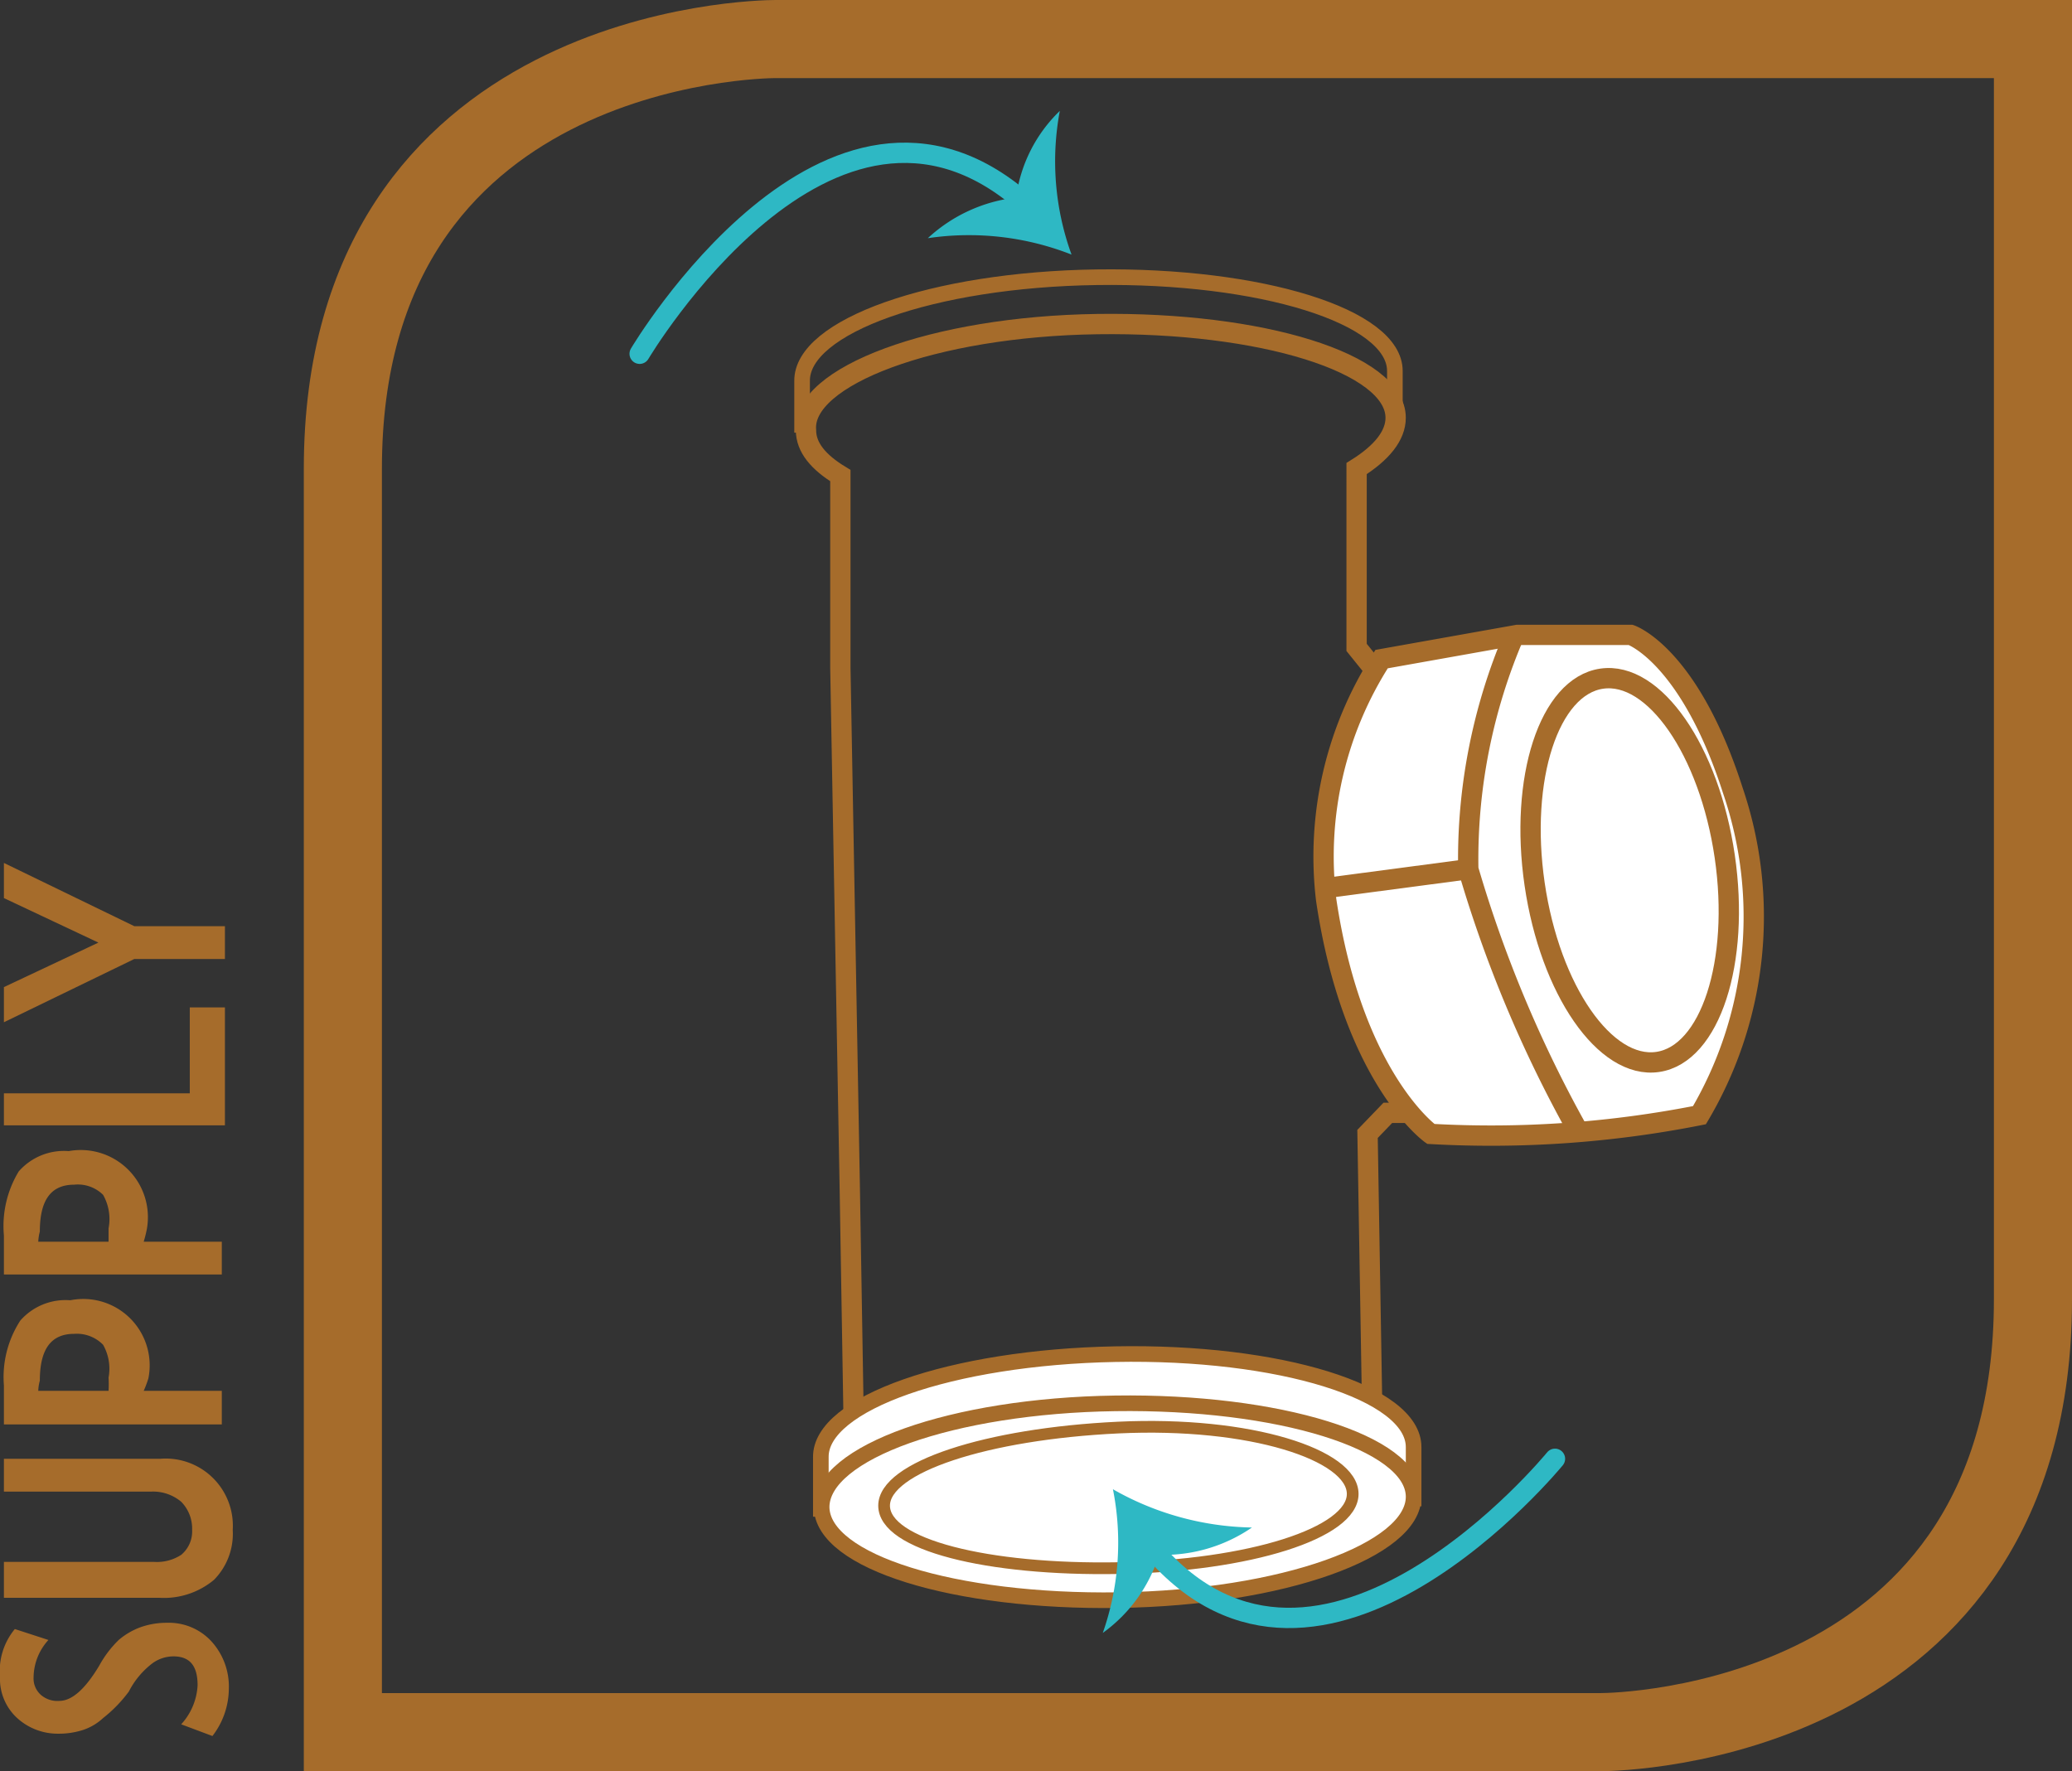 <svg id="Calque_1" data-name="Calque 1" xmlns="http://www.w3.org/2000/svg" viewBox="0 0 26.53 22.68"><rect x="0" y="0" width="26.53" height="22.68" fill="#333333" stroke="none"/><defs><style>.cls-1,.cls-3,.cls-4,.cls-6,.cls-8{fill:none;}.cls-1,.cls-3,.cls-4,.cls-6,.cls-7{stroke:#a66c2b;}.cls-2{fill:#a66c2b;}.cls-3{stroke-width:0.2px;}.cls-4,.cls-7,.cls-8{stroke-width:0.26px;}.cls-5,.cls-7{fill:#fff;}.cls-6{stroke-width:0.15px;}.cls-8{stroke:#2eb8c4;stroke-linecap:round;}.cls-9{fill:#2eb8c4;}</style></defs><path class="cls-1" d="M10.61.5C10.39.5,5.07.58,5.07,6V22.18H21.18c.22,0,5.53-.09,5.53-5.54V.5Z" transform="translate(-0.68)"/><path class="cls-2" d="M3.4,22.23,3,22.08a.8.8,0,0,0,.21-.5c0-.25-.1-.37-.31-.37a.46.46,0,0,0-.27.09,1.06,1.06,0,0,0-.3.36A1.76,1.76,0,0,1,2,22a.7.7,0,0,1-.25.15,1,1,0,0,1-.32.05A.77.77,0,0,1,.9,22a.68.68,0,0,1-.22-.53.84.84,0,0,1,.19-.61L1.3,21a.72.72,0,0,0-.19.48.28.28,0,0,0,.09.22.32.32,0,0,0,.24.08q.24,0,.51-.45A1.38,1.38,0,0,1,2.2,21a.92.92,0,0,1,.27-.16,1,1,0,0,1,.35-.06.74.74,0,0,1,.56.23.86.86,0,0,1,.23.62A1,1,0,0,1,3.4,22.23Z" transform="translate(-0.68)"/><path class="cls-2" d="M.73,20.46V20H2.65A.57.57,0,0,0,3,19.91a.39.39,0,0,0,.14-.32A.49.49,0,0,0,3,19.23a.56.56,0,0,0-.38-.13H.73v-.42h2a.86.86,0,0,1,.93.91.84.84,0,0,1-.24.64,1,1,0,0,1-.7.23Z" transform="translate(-0.68)"/><path class="cls-2" d="M2.52,17.81h1v.43H.73c0-.29,0-.45,0-.5a1.33,1.33,0,0,1,.21-.83.77.77,0,0,1,.64-.26.85.85,0,0,1,1,1A1.42,1.42,0,0,1,2.52,17.81Zm-1.35,0h.9a1.49,1.49,0,0,0,0-.17A.62.62,0,0,0,2,17.22a.47.47,0,0,0-.37-.14c-.3,0-.44.2-.44.6A.53.53,0,0,0,1.17,17.81Z" transform="translate(-0.68)"/><path class="cls-2" d="M2.52,15.9h1v.42H.73c0-.28,0-.45,0-.5A1.35,1.35,0,0,1,.92,15a.77.77,0,0,1,.64-.26.86.86,0,0,1,1,1A1.56,1.56,0,0,1,2.52,15.9Zm-1.35,0h.9c0-.08,0-.13,0-.17A.63.63,0,0,0,2,15.3a.46.46,0,0,0-.37-.13c-.3,0-.44.2-.44.6A.62.62,0,0,0,1.17,15.9Z" transform="translate(-0.68)"/><path class="cls-2" d="M3.56,14.41H.73V14H3.11V12.9h.45Z" transform="translate(-0.68)"/><path class="cls-2" d="M2.4,11.86H3.56v.42H2.4l-1.67.81v-.45l1.21-.57L.73,11.5v-.45Z" transform="translate(-0.68)"/><path class="cls-3" d="M18.54,5.41V4.75c0-.7-1.72-1.23-3.82-1.2s-3.78.63-3.77,1.33l0,.66" transform="translate(-0.68)"/><path class="cls-4" d="M11.56,15.18l.07,4.19,6.64-.12-.08-4.73.26-.27,1.41,0-.12-5.65H18.3l-.25-.31V6c.32-.2.5-.42.5-.65,0-.7-1.72-1.23-3.82-1.2S10.94,4.82,11,5.51c0,.22.16.41.44.58l0,2.46Z" transform="translate(-0.68)"/><path class="cls-5" d="M18.78,19.19v-.66c0-.7-1.72-1.23-3.82-1.19s-3.78.63-3.77,1.32l0,.66Z" transform="translate(-0.68)"/><path class="cls-3" d="M18.78,19.19v-.66c0-.7-1.72-1.23-3.82-1.19s-3.78.63-3.77,1.32l0,.66Z" transform="translate(-0.68)"/><path class="cls-5" d="M11.2,19.3c0-.7,1.67-1.3,3.76-1.33s3.81.5,3.82,1.19S17.1,20.46,15,20.49s-3.8-.5-3.81-1.19" transform="translate(-0.68)"/><path class="cls-3" d="M11.2,19.3c0-.7,1.67-1.3,3.76-1.33s3.81.5,3.82,1.19S17.1,20.46,15,20.49,11.21,20,11.2,19.3Z" transform="translate(-0.68)"/><path class="cls-6" d="M12,19.28c0-.49,1.31-.92,3-1s3,.35,3,.85-1.32.92-3,.95S12,19.78,12,19.28Z" transform="translate(-0.68)"/><path class="cls-5" d="M20.29,11.44" transform="translate(-0.68)"/><path class="cls-7" d="M19,14.52s-1-.71-1.34-3a4.67,4.67,0,0,1,.71-3.08l1.74-.31,1.45,0s.75.25,1.31,2a5,5,0,0,1-.43,4.15A13.74,13.74,0,0,1,19,14.52Z" transform="translate(-0.68)"/><ellipse class="cls-7" cx="21.55" cy="11.15" rx="1.23" ry="2.48" transform="translate(-2.07 3.23) rotate(-8.32)"/><path class="cls-4" d="M20.88,14.47a16.18,16.18,0,0,1-1.4-3.34,7.27,7.27,0,0,1,.59-3" transform="translate(-0.68)"/><line class="cls-7" x1="18.8" y1="11.13" x2="16.91" y2="11.38"/><path class="cls-8" d="M8.87,4.53S11.3.43,13.78,2.58" transform="translate(-0.68)"/><path class="cls-9" d="M13.69,2.53a1.88,1.88,0,0,1,.56-1.11,3.5,3.5,0,0,0,.15,1.84,3.59,3.59,0,0,0-1.84-.21A2,2,0,0,1,13.69,2.53Z" transform="translate(-0.68)"/><path class="cls-8" d="M20.59,18.68s-3,3.67-5.15,1.16" transform="translate(-0.68)"/><path class="cls-9" d="M15.52,19.91a1.94,1.94,0,0,1-.72,1,3.49,3.49,0,0,0,.13-1.84,3.72,3.72,0,0,0,1.78.49A2,2,0,0,1,15.52,19.91Z" transform="translate(-0.68)"/></svg>